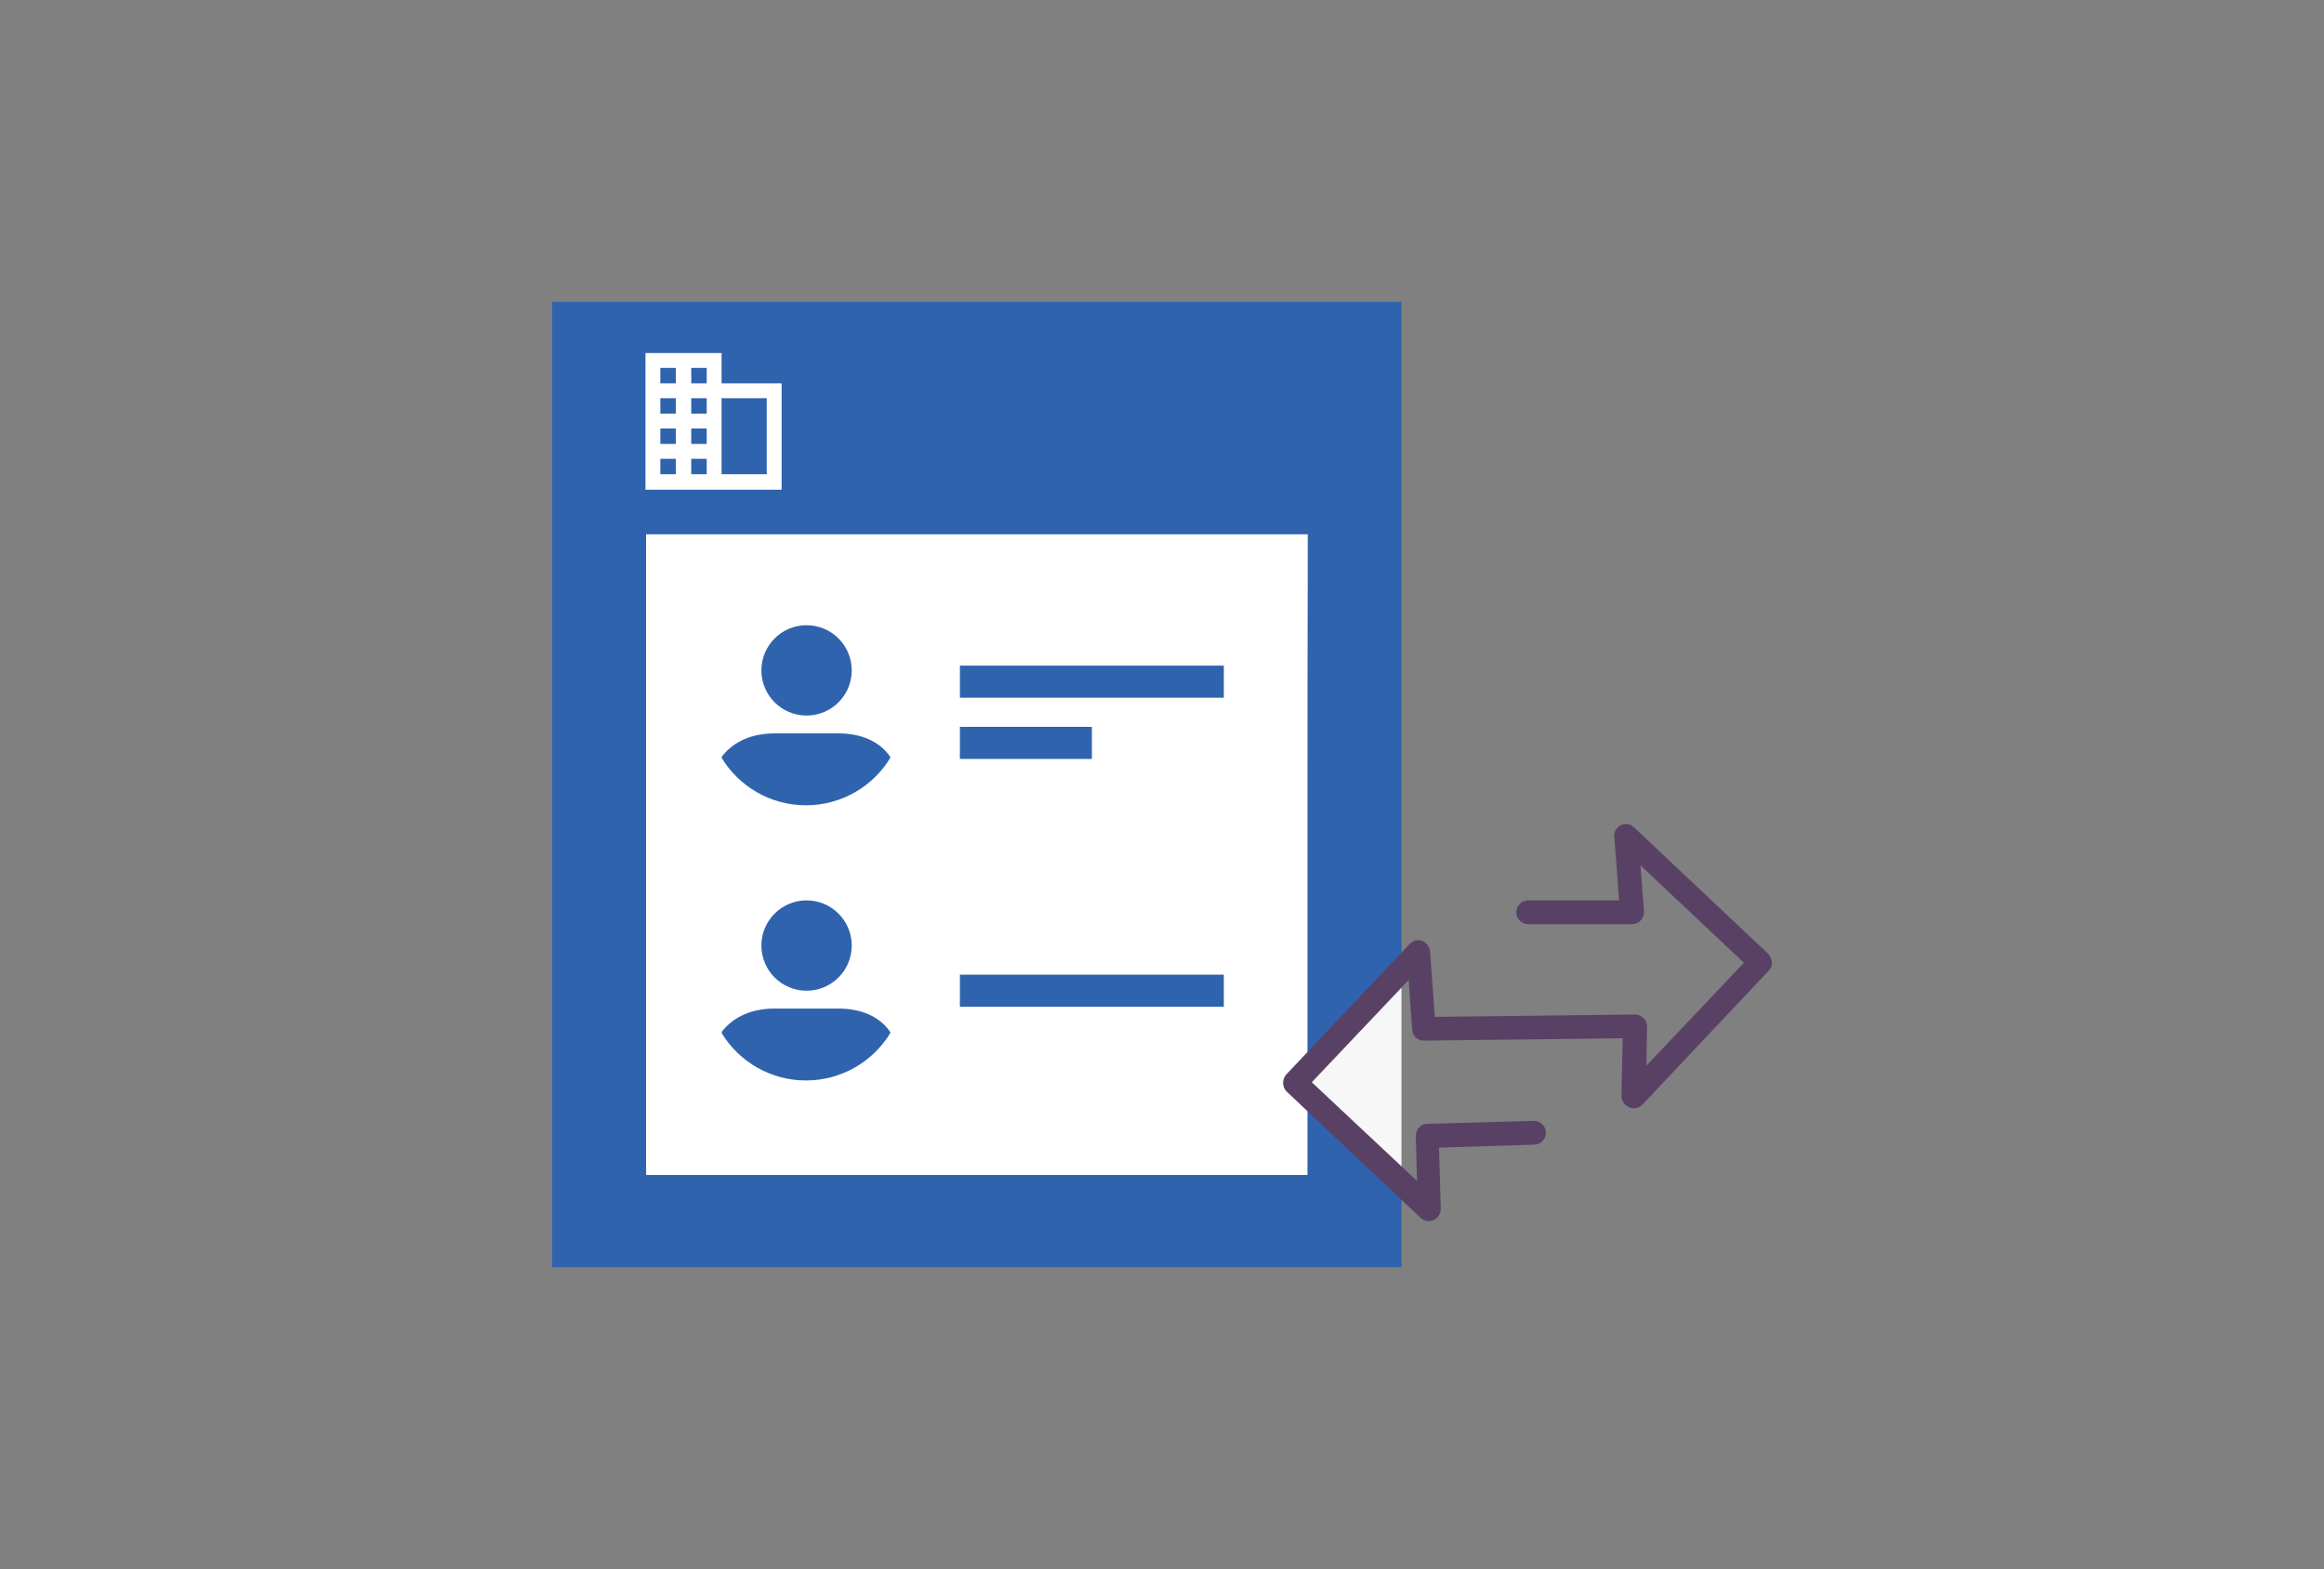 <?xml version="1.0" encoding="utf-8"?>
<!-- Generator: Adobe Illustrator 23.0.6, SVG Export Plug-In . SVG Version: 6.00 Build 0)  -->
<svg version="1.1" id="Layer_1" xmlns="http://www.w3.org/2000/svg" xmlns:xlink="http://www.w3.org/1999/xlink" x="0px" y="0px"
	 viewBox="0 0 391 264" style="enable-background:new 0 0 391 264;" xml:space="preserve">
<rect x="0" y="0" width="391" height="264" fill="#808080" stroke="none"/>
<style type="text/css">
	.st0{fill:#4885ED;}
	.st1{fill:#E5E5E5;}
	.st2{fill:#FFFFFF;}
	.st3{fill:#594165;}
	.st4{fill:#FBBB00;}
	.st5{fill:#518EF8;}
	.st6{fill:#28B446;}
	.st7{fill:#F14336;}
	.st8{fill:#FFA000;}
	.st9{fill:#FFCA28;}
	.st10{fill:#F7F7F7;}
	.st11{fill-rule:evenodd;clip-rule:evenodd;}
	.st12{fill-rule:evenodd;clip-rule:evenodd;fill:#3FBDCF;}
	.st13{fill-rule:evenodd;clip-rule:evenodd;fill:#FFFFFF;}
	.st14{opacity:0.9;fill:#FFFFFF;}
	.st15{fill:#F7F7F7;stroke:#594165;stroke-width:4;stroke-miterlimit:10;}
	.st16{fill:#E0412F;}
	.st17{fill-rule:evenodd;clip-rule:evenodd;fill:#606161;}
	.st18{fill:none;stroke:#58ABF4;stroke-width:0.25;stroke-miterlimit:10;}
	.st19{fill:#036EB1;}
	.st20{fill:#A4C639;}
	.st21{fill:none;stroke:#E0412F;stroke-miterlimit:10;}
	.st22{fill:#046DB2;}
	.st23{fill-rule:evenodd;clip-rule:evenodd;fill:#528FF5;}
	.st24{fill-rule:evenodd;clip-rule:evenodd;fill:#417BE6;}
	.st25{fill-rule:evenodd;clip-rule:evenodd;fill:#4881E8;}
	.st26{fill-rule:evenodd;clip-rule:evenodd;fill:#FBC013;}
	.st27{fill:#DF871E;}
	.st28{fill:#B6B6B6;}
	.st29{fill:#8C5BA4;}
	.st30{fill:#8DC652;}
	.st31{fill:#497FC1;}
	.st32{fill:#919191;}
	.st33{fill-rule:evenodd;clip-rule:evenodd;fill:#8E8E8E;}
	.st34{fill:#8E8E8E;}
	.st35{fill:#EB3D01;}
	.st36{fill:#F57F20;}
	.st37{fill:#ED7E01;}
	.st38{fill-rule:evenodd;clip-rule:evenodd;fill:#046DB2;}
	.st39{fill:#E0E2E2;}
	.st40{fill:#47D86F;}
	.st41{fill:#4FC9F8;}
	.st42{fill:#FF9327;}
	.st43{fill:#C9C8C4;}
	.st44{fill:#9A9A9A;}
	.st45{fill:#F2F2F2;}
	.st46{fill:#D32E2A;}
	.st47{fill:#A3C53A;}
	.st48{fill:#D6D8D7;}
	.st49{fill:#3A5BBC;}
	.st50{fill:url(#SVGID_43_);}
	.st51{fill:url(#SVGID_44_);}
	.st52{fill:url(#SVGID_45_);}
	.st53{fill:url(#SVGID_46_);}
	.st54{fill:#FFE168;}
	.st55{fill:#006699;}
	.st56{fill:#F4AE01;}
	.st57{fill:#DD191F;}
	.st58{fill:#323232;}
	.st59{fill:#CDCCCA;}
	.st60{fill:#5199F0;}
	.st61{fill:#791BCC;}
	.st62{fill:#C71D2E;}
	.st63{fill:#32DAC4;}
	.st64{fill:#3C5A99;}
	.st65{fill:#FCB714;}
	.st66{fill:#F06415;}
	.st67{fill:#BDCF31;}
	.st68{fill:#00A1E0;}
	.st69{fill:#00A1E3;}
	.st70{fill:#7AAD3E;}
	.st71{fill:#A50034;}
	.st72{fill:#6B6B6B;}
	.st73{fill:#005DAA;}
	.st74{fill:#EB0028;}
	.st75{fill:#888B8D;}
	.st76{fill:#0C4DA2;}
	.st77{fill:#00BFFF;}
	.st78{fill-rule:evenodd;clip-rule:evenodd;fill:#E81123;}
	.st79{fill:#FF6700;}
	.st80{fill:#00BFFE;}
	.st81{fill:#C4C4C4;}
	.st82{fill:url(#SVGID_47_);}
	.st83{fill:url(#SVGID_48_);}
	.st84{fill:url(#SVGID_49_);}
	.st85{fill:url(#SVGID_50_);}
	.st86{fill:#E5E5E5;stroke:#8E8E8E;stroke-width:2;stroke-miterlimit:10;}
	.st87{fill-rule:evenodd;clip-rule:evenodd;fill:#594165;}
	.st88{fill-rule:evenodd;clip-rule:evenodd;fill:#D4D4D4;}
	.st89{fill-rule:evenodd;clip-rule:evenodd;fill:#3669D6;}
	.st90{fill-rule:evenodd;clip-rule:evenodd;fill:#3A81F4;}
	.st91{fill-rule:evenodd;clip-rule:evenodd;fill:#FAFAFA;}
	.st92{fill-rule:evenodd;clip-rule:evenodd;fill:#E0E0E0;}
	.st93{fill:url(#SVGID_59_);}
	.st94{opacity:0.2;fill:#56C7DA;enable-background:new    ;}
	.st95{fill:url(#SVGID_60_);}
	.st96{fill:url(#SVGID_61_);}
	.st97{fill:url(#SVGID_62_);}
	.st98{fill:url(#SVGID_63_);}
	.st99{fill:url(#SVGID_64_);}
	.st100{fill:#FCFCFC;enable-background:new    ;}
	.st101{enable-background:new    ;}
	.st102{fill:#5A5A5A;}
	.st103{fill:#D8D8D8;enable-background:new    ;}
	.st104{fill:#E9574E;}
	.st105{fill:none;stroke:#D8D8D8;stroke-width:0.75;stroke-miterlimit:10;enable-background:new    ;}
	.st106{fill:#E9574E;stroke:#E9574E;stroke-width:0.75;stroke-miterlimit:10;enable-background:new    ;}
	.st107{fill:#E0E0E0;}
	.st108{fill:#537ABD;}
	.st109{fill:#2EB672;}
	.st110{fill:#FED14B;}
	.st111{fill:#28CD7E;}
	.st112{fill:#CECECE;}
	.st113{fill-rule:evenodd;clip-rule:evenodd;fill:#FF9D17;}
	.st114{fill:#FFFFFF;stroke:#FFFFFF;stroke-miterlimit:10;}
	.st115{fill:#249FBD;}
	.st116{fill:#D62C5D;}
	.st117{fill:#FFB62B;}
	.st118{fill:#2F63AD;}
	.st119{fill:#4C368B;}
	.st120{fill:none;stroke:#4885ED;stroke-width:7.8;stroke-miterlimit:10;}
	.st121{fill:none;stroke:#FFFFFF;stroke-width:7.8;stroke-miterlimit:10;}
	.st122{fill:#594165;stroke:#FFFFFF;stroke-width:0.5;stroke-miterlimit:10;}
	.st123{fill-rule:evenodd;clip-rule:evenodd;fill:#2F63AD;}
	.st124{fill:none;stroke:#594165;stroke-width:4;stroke-linecap:round;stroke-miterlimit:10;}
	.st125{fill:none;stroke:#594165;stroke-width:4;stroke-linecap:round;stroke-miterlimit:10;stroke-dasharray:4.843,11.624;}
	.st126{fill:none;stroke:#594165;stroke-width:4;stroke-linecap:round;stroke-miterlimit:10;stroke-dasharray:4.825,11.58;}
	.st127{fill:#D8D8D8;}
	.st128{fill:#EDEDED;}
	.st129{fill:url(#SVGID_65_);}
	.st130{fill:url(#SVGID_66_);}
	.st131{fill:url(#SVGID_67_);}
	.st132{fill:url(#SVGID_68_);}
	.st133{fill:url(#SVGID_69_);}
	.st134{fill:url(#SVGID_70_);}
	.st135{fill:url(#SVGID_71_);}
	.st136{fill:url(#SVGID_72_);}
	.st137{fill:url(#SVGID_73_);}
	.st138{fill:url(#SVGID_74_);}
	.st139{fill:url(#SVGID_75_);}
	.st140{fill:url(#SVGID_76_);}
	.st141{fill:#F6961C;}
	.st142{fill-rule:evenodd;clip-rule:evenodd;fill:#4885ED;}
	.st143{opacity:0.5;}
	.st144{fill-rule:evenodd;clip-rule:evenodd;fill:#FFB62B;}
	.st145{fill:url(#SVGID_77_);}
	.st146{fill:url(#SVGID_78_);}
	.st147{fill:url(#SVGID_79_);}
	.st148{fill:url(#SVGID_80_);}
	.st149{fill:url(#SVGID_81_);}
	.st150{fill:url(#SVGID_82_);}
	.st151{fill:url(#SVGID_83_);}
	.st152{fill:url(#SVGID_84_);}
	.st153{fill:url(#SVGID_85_);}
	.st154{fill:url(#SVGID_86_);}
	.st155{fill:url(#SVGID_87_);}
	.st156{fill:url(#SVGID_88_);}
</style>
<g>
	<g>
		<g>
			<g>
				<rect x="107.7" y="88.7" class="st2" width="112.3" height="111"/>
				<path class="st118" d="M92.9,50.8c0,54.3,0,108.5,0,162.4c35.1,0,70.1,0,105,0H220h14.5h1.3v-15.5v-46.6v-11.6
					c0-29.6,0-59.1,0-88.7C181.3,50.8,147.3,50.8,92.9,50.8z M220,139.5v58.2h-11.2h-10.9c-29.7,0-59.4,0-89.2,0
					c0-35.8,0-71.7,0-107.8c43.6,0,67.3,0,111.4,0C220,106.4,220,122.9,220,139.5L220,139.5z"/>
			</g>
			<g>
				<g>
					<circle class="st123" cx="135.7" cy="112.8" r="7.6"/>
					<path class="st123" d="M141,123.4h-10.6c-4,0-6.9,1.4-8.8,3.7c-0.1,0.1-0.1,0.2-0.2,0.4c2.9,4.8,8.2,8,14.2,8
						c6,0,11.3-3.2,14.2-8c0-0.1-0.1-0.3-0.2-0.4C147.9,124.8,145,123.4,141,123.4z"/>
				</g>
			</g>
			<g>
				<g>
					<circle class="st123" cx="135.7" cy="159.1" r="7.6"/>
					<path class="st123" d="M141,169.7h-10.6c-4,0-6.9,1.4-8.8,3.7c-0.1,0.1-0.1,0.2-0.2,0.4c2.9,4.8,8.2,8,14.2,8
						c6,0,11.3-3.2,14.2-8c0-0.1-0.1-0.3-0.2-0.4C147.9,171.1,145,169.7,141,169.7z"/>
				</g>
			</g>
			<rect x="161.5" y="112" class="st123" width="44.4" height="5.4"/>
			<rect x="161.5" y="164" class="st123" width="44.4" height="5.4"/>
			<rect x="161.5" y="122.3" class="st123" width="22.2" height="5.4"/>
		</g>
		<g>
			<path class="st2" d="M121.4,64.5v-5.1h-12.8v23h22.9V64.5H121.4z M113.7,79.8h-2.6v-2.6h2.6V79.8z M113.7,74.7h-2.6v-2.6h2.6
				V74.7z M113.7,69.6h-2.6V67h2.6V69.6z M113.7,64.5h-2.6v-2.6h2.6V64.5z M118.9,79.8h-2.6v-2.6h2.6V79.8z M118.9,74.7h-2.6v-2.6
				h2.6V74.7z M118.9,69.6h-2.6V67h2.6V69.6z M118.9,64.5h-2.6v-2.6h2.6V64.5z M129,79.8h-7.6v-1.6h0v-9.7h0V67h7.6V79.8z"/>
		</g>
	</g>
	<g>
		<polygon class="st10" points="235.8,164.4 235.8,197.3 217.6,181.4 		"/>
		<g>
			<path class="st3" d="M274.8,186.5c0.6,0,1.1-0.2,1.5-0.6l21.3-22.6c0.4-0.4,0.6-1,0.5-1.6l0,0c-0.1-0.4-0.3-0.9-0.6-1.2
				l-22.6-21.3c-0.8-0.8-2.1-0.7-2.8,0.1c-0.4,0.4-0.6,1-0.5,1.5l0.8,10.7l-15.3,0c-0.5,0-1.1,0.2-1.4,0.6c-0.4,0.4-0.6,0.9-0.6,1.4
				c0,1.1,0.9,2,2,2l17.5,0c0.5,0,1-0.2,1.4-0.6c0.4-0.4,0.6-0.9,0.6-1.4l-0.6-7.9l17.4,16.4l-16.4,17.3l0.1-6.6
				c0-0.5-0.2-1-0.6-1.4c-0.4-0.4-0.9-0.6-1.5-0.6l-33.6,0.4l-0.8-11c-0.1-1.1-1-1.9-2-1.9c0,0-0.1,0-0.1,0c-0.5,0-1,0.3-1.3,0.6
				l-20.8,22c-0.7,0.8-0.7,2,0,2.8l22.7,21.4c0.8,0.7,2.1,0.6,2.8-0.2c0.3-0.4,0.5-0.9,0.5-1.4l-0.3-10.3l16-0.5c1.1,0,2-0.9,2-2
				c0-0.5-0.2-1-0.6-1.4c-0.4-0.4-0.9-0.6-1.4-0.6c0,0,0,0,0,0l-18,0.5c-1.1,0-1.9,1-1.9,2l0.2,7.6l-17.7-16.6l16.3-17.2l0.6,8.4
				c0.1,1.1,0.9,1.8,2,1.8c0,0,0,0,0,0l33.4-0.4l-0.2,9.7C272.8,185.5,273.7,186.4,274.8,186.5z"/>
		</g>
	</g>
</g>
</svg>
